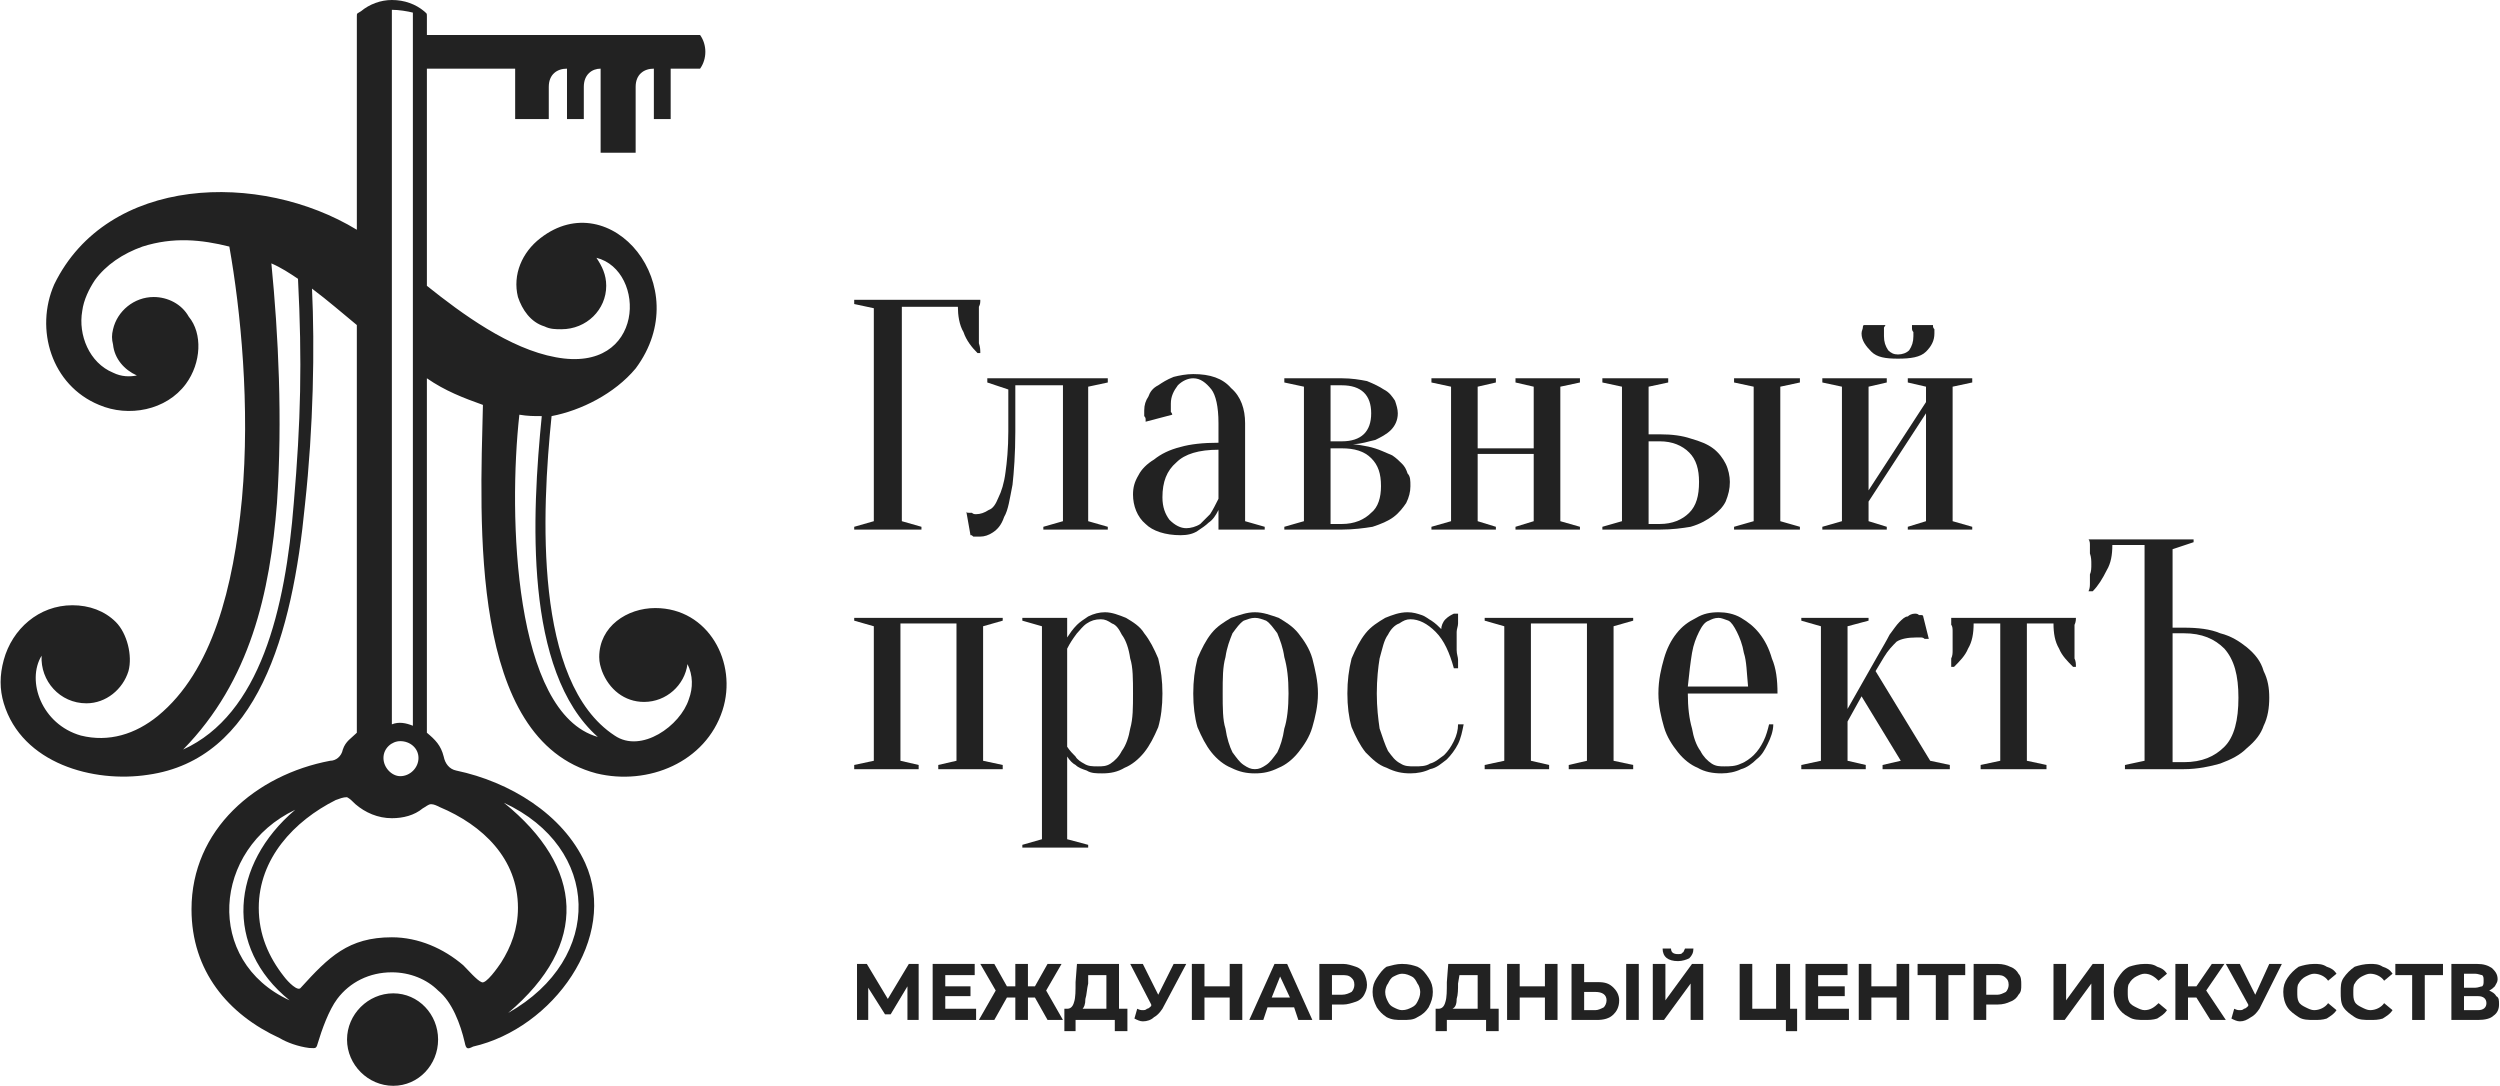 <?xml version="1.0" encoding="UTF-8"?>
<!DOCTYPE svg PUBLIC "-//W3C//DTD SVG 1.1//EN" "http://www.w3.org/Graphics/SVG/1.1/DTD/svg11.dtd">
<!-- Creator: CorelDRAW X8 -->
<svg xmlns="http://www.w3.org/2000/svg" xml:space="preserve" width="53.237mm" height="23.122mm" version="1.1" shape-rendering="geometricPrecision" text-rendering="geometricPrecision" image-rendering="optimizeQuality" fill-rule="evenodd" clip-rule="evenodd"
viewBox="0 0 1783 775"
 xmlns:xlink="http://www.w3.org/1999/xlink">
 <g id="Слой_x0020_1">
  <path fill="#222222" d="M280 775c18,0 32,-15 32,-33 0,-18 -14,-33 -32,-33 -18,0 -33,15 -33,33 0,18 15,33 33,33zm120 -540c18,0 32,-14 32,-31 0,-8 -3,-14 -7,-20 36,9 35,83 -29,71 -33,-6 -67,-31 -92,-51l0 -155 63 0 0 36 24 0 0 -23c0,-9 6,-13 13,-13l0 36 12 0 0 -23c0,-9 6,-13 12,-13l0 60 25 0 0 -47c0,-9 6,-13 13,-13l0 36 12 0 0 -36 21 0c5,-7 5,-17 0,-24l-195 0 0 -13c0,-3 0,-2 -2,-4 -6,-5 -14,-8 -23,-8 -8,0 -16,3 -22,8 -3,2 -3,1 -3,4l0 152c-69,-42 -178,-39 -216,39 -14,32 -2,72 32,86 21,9 48,4 62,-15 11,-15 12,-36 2,-48 -5,-9 -15,-14 -25,-14 -14,0 -26,10 -29,23 -1,4 -1,7 0,11 1,10 8,18 17,22 -5,1 -11,1 -17,-2 -17,-7 -25,-27 -22,-44 1,-8 5,-16 9,-22 8,-11 20,-19 34,-24 22,-7 42,-5 62,0 8,45 15,114 9,180 -6,63 -21,123 -60,155 -16,13 -35,19 -55,14 -28,-8 -39,-39 -28,-57 -1,18 13,34 32,34 14,0 26,-10 30,-23 3,-11 -1,-27 -9,-35 -8,-8 -19,-12 -31,-12 -24,0 -43,17 -49,39 -3,11 -3,21 0,31 13,43 64,57 103,51 78,-11 103,-100 112,-193 6,-55 7,-112 5,-154 12,9 21,17 32,26l0 291c-4,4 -8,6 -10,12 -1,5 -5,8 -9,8 -53,10 -99,49 -99,106 0,44 26,75 63,92 5,3 13,6 21,7 4,0 5,1 6,-3 3,-10 8,-24 14,-32 9,-12 23,-19 39,-19 13,0 25,5 33,13 10,8 16,24 19,37 1,5 2,5 6,3 57,-13 104,-78 80,-131 -16,-35 -54,-58 -92,-66 -5,-1 -8,-5 -9,-10 -2,-8 -6,-12 -12,-17l0 -253c13,9 26,14 40,19 -2,84 -10,239 81,263 37,9 78,-8 90,-45 11,-34 -10,-73 -48,-73 -20,0 -40,13 -40,35 0,4 1,7 2,10 5,13 16,22 30,22 16,0 29,-12 31,-27 4,8 4,17 1,25 -6,19 -34,39 -53,26 -58,-38 -52,-160 -45,-228 21,-4 45,-16 60,-34 44,-59 -18,-132 -68,-93 -13,10 -20,26 -16,42 3,9 9,18 19,21 4,2 8,2 12,2zm-106 283l0 -509c-4,-1 -10,-2 -15,-2l0 510c5,-2 10,-1 15,1zm92 -221c-7,70 -13,182 40,229 -60,-17 -64,-158 -56,-230 6,1 10,1 16,1zm-101 232c-6,0 -12,5 -12,12 0,7 6,13 12,13 7,0 13,-6 13,-13 0,-7 -6,-12 -13,-12zm-92 -341c7,3 13,7 19,11 3,59 2,102 -3,160 -6,76 -24,151 -79,176 48,-49 62,-112 67,-176 4,-60 1,-120 -4,-171zm60 386c7,6 16,10 26,10 8,0 16,-2 22,-7 2,-1 4,-3 6,-3 2,0 4,1 6,2 31,13 56,37 56,72 0,15 -5,28 -12,39 -2,3 -11,16 -14,14 -3,-1 -10,-9 -13,-12 -14,-12 -32,-20 -51,-20 -31,0 -45,14 -65,36 -2,3 -9,-4 -12,-8 -11,-14 -18,-30 -18,-49 0,-35 25,-62 55,-77 3,-1 5,-2 8,-2 2,1 4,3 6,5zm106 -1c57,46 61,101 3,150 69,-39 66,-118 -3,-150zm-153 141c-47,-38 -42,-97 4,-136 -59,28 -65,108 -4,136z"/>
  <polygon fill="#222222" fill-rule="nonzero" points="609,441 715,441 715,443 701,447 701,543 715,546 715,549 669,549 669,546 682,543 682,445 642,445 642,543 655,546 655,549 609,549 609,546 623,543 623,447 609,443 "/>
  <path id="1" fill="#222222" fill-rule="nonzero" d="M743 447l-14 -4 0 -2 32 0 0 14c2,-3 4,-6 7,-9 2,-2 5,-4 8,-6 4,-2 8,-3 12,-3 5,0 10,2 15,4 5,3 10,6 13,11 4,5 7,11 10,18 2,8 3,16 3,25 0,9 -1,17 -3,24 -3,7 -6,13 -10,18 -4,5 -9,9 -14,11 -5,3 -10,4 -16,4 -4,0 -8,0 -11,-2 -3,-1 -6,-2 -8,-4 -2,-1 -4,-3 -6,-6l0 59 15 4 0 2 -47 0 0 -2 14 -4 0 -152zm40 100c3,0 6,0 9,-2 3,-2 6,-5 8,-9 3,-4 5,-10 6,-16 2,-7 2,-15 2,-25 0,-10 0,-19 -2,-25 -1,-7 -3,-13 -6,-17 -2,-4 -4,-7 -7,-8 -3,-2 -5,-3 -8,-3 -4,0 -7,1 -10,3 -3,2 -5,5 -7,7 -3,4 -5,7 -7,11l0 70c2,3 4,5 6,7 1,2 4,4 6,5 3,2 6,2 10,2z"/>
  <path id="2" fill="#222222" fill-rule="nonzero" d="M895 441c-3,0 -5,1 -8,2 -3,2 -5,5 -8,9 -2,5 -4,10 -5,17 -2,7 -2,15 -2,26 0,10 0,19 2,25 1,7 3,13 5,17 3,4 5,7 8,9 3,2 5,3 8,3 3,0 5,-1 8,-3 3,-2 5,-5 8,-9 2,-4 4,-10 5,-17 2,-6 3,-15 3,-25 0,-11 -1,-19 -3,-26 -1,-7 -3,-12 -5,-17 -3,-4 -5,-7 -8,-9 -3,-1 -5,-2 -8,-2zm0 -4c6,0 11,2 17,4 5,3 10,6 14,11 4,5 8,11 10,18 2,8 4,16 4,25 0,9 -2,17 -4,24 -2,7 -6,13 -10,18 -4,5 -9,9 -14,11 -6,3 -11,4 -17,4 -6,0 -11,-1 -17,-4 -5,-2 -10,-6 -14,-11 -4,-5 -7,-11 -10,-18 -2,-7 -3,-15 -3,-24 0,-9 1,-17 3,-25 3,-7 6,-13 10,-18 4,-5 9,-8 14,-11 6,-2 11,-4 17,-4z"/>
  <path id="3" fill="#222222" fill-rule="nonzero" d="M1006 442c-3,0 -5,1 -8,3 -3,1 -6,4 -8,8 -3,4 -4,10 -6,17 -1,6 -2,15 -2,25 0,10 1,18 2,25 2,6 4,12 6,16 3,4 5,7 9,9 3,2 6,2 10,2 4,0 8,0 11,-2 4,-1 7,-4 10,-6 3,-3 5,-6 7,-10 2,-4 3,-8 3,-12l4 0c-1,5 -2,10 -4,14 -2,4 -5,8 -8,11 -4,3 -7,6 -12,7 -4,2 -9,3 -14,3 -6,0 -11,-1 -17,-4 -6,-2 -10,-6 -15,-11 -4,-5 -7,-11 -10,-18 -2,-7 -3,-15 -3,-24 0,-9 1,-17 3,-25 3,-7 6,-13 10,-18 4,-5 9,-8 14,-11 5,-2 10,-4 16,-4 4,0 7,1 10,2 3,1 5,3 7,4 3,2 5,4 7,6 0,-2 1,-5 3,-7 2,-2 4,-3 6,-4l3 0c0,2 0,5 0,7 0,2 -1,4 -1,6 0,2 0,4 0,6 0,3 0,5 0,7 0,3 1,5 1,7 0,2 0,4 0,6l-3 0c-3,-11 -7,-20 -13,-26 -6,-6 -12,-9 -18,-9z"/>
  <polygon id="4" fill="#222222" fill-rule="nonzero" points="1059,441 1165,441 1165,443 1151,447 1151,543 1165,546 1165,549 1119,549 1119,546 1132,543 1132,445 1092,445 1092,543 1105,546 1105,549 1059,549 1059,546 1073,543 1073,447 1059,443 "/>
  <path id="5" fill="#222222" fill-rule="nonzero" d="M1204 495c0,10 1,18 3,25 1,6 3,12 6,16 2,4 5,7 8,9 3,2 6,2 9,2 4,0 8,0 12,-2 3,-1 7,-4 9,-6 3,-3 5,-6 7,-10 2,-4 3,-8 4,-12l3 0c0,5 -2,10 -4,14 -2,4 -4,8 -8,11 -3,3 -7,6 -11,7 -4,2 -9,3 -14,3 -6,0 -12,-1 -17,-4 -5,-2 -10,-6 -14,-11 -4,-5 -8,-11 -10,-18 -2,-7 -4,-15 -4,-24 0,-10 2,-18 4,-25 2,-7 5,-13 9,-18 4,-5 8,-8 14,-11 5,-3 10,-4 16,-4 5,0 11,1 16,4 5,3 9,6 13,11 4,5 7,11 9,18 3,7 4,15 4,25l-64 0zm22 -54c-3,0 -5,1 -7,2 -3,1 -5,4 -7,8 -2,4 -4,9 -5,15 -1,6 -2,14 -3,24l43 0c-1,-10 -1,-18 -3,-24 -1,-6 -3,-11 -5,-15 -2,-4 -4,-7 -6,-8 -3,-1 -5,-2 -7,-2z"/>
  <path id="6" fill="#222222" fill-rule="nonzero" d="M1328 497l-10 18 0 28 13 3 0 3 -46 0 0 -3 14 -3 0 -96 -14 -4 0 -2 48 0 0 2 -15 4 0 59 21 -37c4,-7 7,-12 9,-16 3,-4 5,-7 7,-9 2,-2 4,-4 6,-4 1,-1 3,-2 5,-2 1,0 2,0 3,1 0,0 1,0 1,0 1,0 2,0 2,1l4 16c-1,0 -2,0 -3,0 -1,-1 -2,-1 -3,-1 -1,0 -2,0 -3,0 -6,0 -11,1 -14,3 -3,3 -6,6 -9,11l-6 10 39 64 14 3 0 3 -48 0 0 -3 13 -3 -28 -46z"/>
  <path id="7" fill="#222222" fill-rule="nonzero" d="M1481 441c0,1 0,3 -1,5 0,1 0,3 0,5 0,2 0,5 0,7 0,2 0,4 0,6 0,2 0,4 0,6 1,2 1,4 1,6l-2 0c-4,-4 -8,-8 -10,-13 -3,-5 -4,-11 -4,-18l-19 0 0 98 14 3 0 3 -47 0 0 -3 14 -3 0 -98 -19 0c0,7 -1,13 -4,18 -2,5 -6,9 -10,13l-2 0c0,-2 0,-4 0,-6 1,-2 1,-4 1,-6 0,-2 0,-4 0,-6 0,-2 0,-5 0,-7 0,-2 0,-4 -1,-5 0,-2 0,-4 0,-5l89 0z"/>
  <path id="8" fill="#222222" fill-rule="nonzero" d="M1558 448c10,0 19,1 26,4 8,2 14,6 19,10 6,5 10,10 12,17 3,6 4,12 4,19 0,7 -1,14 -4,20 -2,6 -6,11 -12,16 -5,5 -11,8 -19,11 -7,2 -16,4 -26,4l-42 0 0 -3 14 -3 0 -154 -23 0c0,7 -1,13 -4,18 -3,6 -6,11 -10,15l-3 0c1,-2 1,-4 1,-6 0,-2 0,-4 0,-6 1,-2 1,-5 1,-7 0,-3 0,-5 -1,-8 0,-2 0,-4 0,-6 0,-1 0,-3 -1,-4l75 0 0 2 -15 5 0 56 8 0zm-8 96l8 0c13,0 22,-4 29,-11 7,-7 10,-19 10,-35 0,-16 -3,-27 -10,-35 -7,-7 -16,-11 -29,-11l-8 0 0 92z"/>
  <path fill="#222222" fill-rule="nonzero" d="M643 372l14 4 0 2 -48 0 0 -2 14 -4 0 -152 -14 -3 0 -3 90 0c0,2 0,3 -1,5 0,2 0,4 0,6 0,2 0,5 0,8 0,2 0,4 0,6 0,3 0,5 0,6 1,3 1,5 1,7l-2 0c-4,-4 -8,-9 -10,-15 -3,-5 -4,-12 -4,-18l-40 0 0 153z"/>
  <path id="1" fill="#222222" fill-rule="nonzero" d="M704 270l86 0 0 3 -14 3 0 96 14 4 0 2 -46 0 0 -2 14 -4 0 -97 -34 0 0 33c0,16 -1,29 -2,38 -2,10 -3,18 -6,23 -2,6 -5,9 -8,11 -3,2 -6,3 -9,3 -1,0 -2,0 -3,0 0,0 -1,0 -2,0 -1,-1 -1,-1 -2,-1l-3 -17c0,1 1,1 2,1 1,0 1,0 2,0 1,1 2,1 3,1 3,0 6,-1 9,-3 3,-1 5,-4 7,-9 2,-4 4,-10 5,-18 1,-7 2,-17 2,-29l0 -30 -15 -5 0 -3z"/>
  <path id="2" fill="#222222" fill-rule="nonzero" d="M869 321c-14,0 -24,3 -30,9 -7,6 -10,14 -10,25 0,7 2,12 5,16 4,4 8,6 12,6 3,0 7,-1 10,-3 2,-2 5,-5 7,-7 2,-3 4,-7 6,-11l0 -35zm-18 -51c-4,0 -8,2 -11,5 -3,4 -5,8 -5,13 0,1 0,2 0,3 0,1 0,2 0,3 1,1 1,2 1,2l-19 5c0,0 0,-1 0,-2 0,-1 -1,-2 -1,-2 0,-1 0,-3 0,-4 0,-4 1,-7 3,-10 1,-3 3,-6 7,-8 3,-2 6,-4 11,-6 4,-1 9,-2 14,-2 12,0 21,3 27,10 7,6 10,15 10,25l0 70 14 4 0 2 -33 0 0 -14c-2,4 -4,7 -7,9 -2,2 -5,4 -8,6 -3,2 -7,3 -12,3 -11,0 -20,-3 -25,-8 -6,-5 -9,-13 -9,-21 0,-5 1,-9 4,-14 2,-4 6,-8 11,-11 5,-4 11,-7 19,-9 7,-2 16,-3 27,-3l0 -14c0,-12 -2,-20 -5,-24 -4,-5 -8,-8 -13,-8z"/>
  <path id="3" fill="#222222" fill-rule="nonzero" d="M916 376l14 -4 0 -96 -14 -3 0 -3 41 0c7,0 13,1 18,2 5,2 9,4 12,6 4,2 6,5 8,8 1,3 2,6 2,9 0,5 -2,9 -5,12 -3,3 -7,5 -11,7 -5,1 -10,3 -16,3 8,1 14,2 21,5 2,1 5,2 7,3 3,2 5,4 7,6 2,2 3,4 4,7 2,2 2,5 2,9 0,4 -1,8 -3,12 -2,3 -5,7 -9,10 -4,3 -9,5 -15,7 -6,1 -14,2 -22,2l-41 0 0 -2zm33 -101l0 40 8 0c14,0 21,-7 21,-20 0,-13 -7,-20 -21,-20l-8 0zm0 99l8 0c9,0 16,-3 21,-8 5,-4 7,-11 7,-19 0,-9 -2,-15 -7,-20 -5,-5 -12,-7 -21,-7l-8 0 0 54z"/>
  <polygon id="4" fill="#222222" fill-rule="nonzero" points="1081,273 1081,270 1127,270 1127,273 1113,276 1113,372 1127,376 1127,378 1081,378 1081,376 1094,372 1094,324 1054,324 1054,372 1067,376 1067,378 1021,378 1021,376 1035,372 1035,276 1021,273 1021,270 1067,270 1067,273 1054,276 1054,320 1094,320 1094,276 "/>
  <path id="5" fill="#222222" fill-rule="nonzero" d="M1184 310c9,0 16,1 22,3 7,2 12,4 16,7 4,3 7,7 9,11 2,4 3,9 3,13 0,5 -1,9 -3,14 -2,4 -5,7 -9,10 -4,3 -9,6 -16,8 -6,1 -13,2 -22,2l-41 0 0 -2 14 -4 0 -96 -14 -3 0 -3 47 0 0 3 -14 3 0 34 8 0zm-8 5l0 59 8 0c9,0 16,-3 21,-8 5,-5 7,-12 7,-22 0,-9 -2,-16 -7,-21 -5,-5 -12,-8 -21,-8l-8 0zm94 57l14 4 0 2 -47 0 0 -2 14 -4 0 -96 -14 -3 0 -3 47 0 0 3 -14 3 0 96z"/>
  <path id="6" fill="#222222" fill-rule="nonzero" d="M1354 253c3,0 6,-1 8,-3 2,-3 3,-6 3,-10 0,-1 0,-2 0,-3 -1,-1 -1,-2 -1,-3 0,-1 0,-1 0,-2l15 0c0,0 0,1 0,1 0,1 1,2 1,2 0,1 0,2 0,3 0,5 -2,9 -6,13 -4,4 -11,5 -20,5 -9,0 -15,-1 -19,-5 -4,-4 -7,-8 -7,-13 0,-2 1,-3 1,-5 0,0 0,-1 1,-1l15 0c0,1 -1,1 -1,2 0,1 0,2 0,3 0,1 0,2 0,3 0,4 1,7 3,10 2,2 4,3 7,3zm7 20l0 -3 46 0 0 3 -14 3 0 96 14 4 0 2 -46 0 0 -2 13 -4 0 -77 -41 63 0 14 13 4 0 2 -46 0 0 -2 14 -4 0 -96 -14 -3 0 -3 46 0 0 3 -13 3 0 74 41 -63 0 -11 -13 -3z"/>
  <polygon fill="#222222" fill-rule="nonzero" points="647,728 647,704 635,724 631,724 619,705 619,728 611,728 611,688 618,688 633,713 648,688 655,688 655,728 "/>
  <polygon id="1" fill="#222222" fill-rule="nonzero" points="696,720 696,728 665,728 665,688 695,688 695,696 674,696 674,704 692,704 692,711 674,711 674,720 "/>
  <polygon id="2" fill="#222222" fill-rule="nonzero" points="738,712 733,712 733,728 724,728 724,712 718,712 709,728 698,728 710,707 699,688 709,688 718,704 724,704 724,688 733,688 733,704 738,704 747,688 757,688 746,707 758,728 747,728 "/>
  <path id="3" fill="#222222" fill-rule="nonzero" d="M804 720l0 16 -9 0 0 -8 -28 0 0 8 -8 0 0 -16 2 0c2,0 4,-1 5,-5 1,-3 1,-8 1,-14l1 -13 30 0 0 32 6 0zm-28 -18c-1,4 -1,8 -2,11 0,4 -1,6 -2,7l17 0 0 -24 -13 0 0 6z"/>
  <path id="4" fill="#222222" fill-rule="nonzero" d="M846 688l-17 32c-2,3 -4,5 -6,6 -2,2 -5,3 -8,3 -2,0 -4,-1 -6,-2l2 -7c2,1 3,1 4,1 1,0 2,0 3,-1 1,0 2,-1 3,-2l0 -1 -15 -29 9 0 11 22 11 -22 9 0z"/>
  <polygon id="5" fill="#222222" fill-rule="nonzero" points="886,688 886,728 877,728 877,712 859,712 859,728 850,728 850,688 859,688 859,704 877,704 877,688 "/>
  <path id="6" fill="#222222" fill-rule="nonzero" d="M923 719l-19 0 -3 9 -10 0 18 -40 9 0 18 40 -10 0 -3 -9zm-3 -7l-7 -15 -6 15 13 0z"/>
  <path id="7" fill="#222222" fill-rule="nonzero" d="M958 688c3,0 6,1 9,2 3,1 5,3 6,5 1,2 2,5 2,8 0,3 -1,5 -2,7 -1,2 -3,4 -6,5 -3,1 -6,2 -9,2l-8 0 0 11 -9 0 0 -40 17 0zm-1 22c3,0 5,-1 7,-2 1,-1 2,-3 2,-5 0,-3 -1,-4 -2,-5 -2,-2 -4,-2 -7,-2l-7 0 0 14 7 0z"/>
  <path id="8" fill="#222222" fill-rule="nonzero" d="M1000 728c-4,0 -7,0 -11,-2 -3,-2 -5,-4 -7,-7 -2,-4 -3,-7 -3,-11 0,-4 1,-7 3,-10 2,-3 4,-6 7,-8 4,-1 7,-2 11,-2 5,0 8,1 11,2 4,2 6,5 8,8 2,3 3,6 3,10 0,4 -1,7 -3,11 -2,3 -4,5 -8,7 -3,2 -6,2 -11,2zm0 -7c3,0 5,-1 7,-2 2,-1 3,-2 4,-4 1,-2 2,-4 2,-7 0,-2 -1,-5 -2,-6 -1,-2 -2,-4 -4,-5 -2,-1 -4,-2 -7,-2 -2,0 -4,1 -6,2 -2,1 -3,3 -4,5 -1,1 -2,4 -2,6 0,3 1,5 2,7 1,2 2,3 4,4 2,1 4,2 6,2z"/>
  <path id="9" fill="#222222" fill-rule="nonzero" d="M1069 720l0 16 -9 0 0 -8 -28 0 0 8 -8 0 0 -16 2 0c2,0 4,-1 5,-5 1,-3 1,-8 1,-14l1 -13 30 0 0 32 6 0zm-29 -18c0,4 0,8 -1,11 0,4 -1,6 -3,7l18 0 0 -24 -13 0 -1 6z"/>
  <polygon id="10" fill="#222222" fill-rule="nonzero" points="1111,688 1111,728 1102,728 1102,712 1084,712 1084,728 1075,728 1075,688 1084,688 1084,704 1102,704 1102,688 "/>
  <path id="11" fill="#222222" fill-rule="nonzero" d="M1140 701c5,0 8,1 11,4 2,2 4,5 4,9 0,5 -2,8 -4,10 -3,3 -7,4 -12,4l-18 0 0 -40 9 0 0 13 10 0zm-2 20c2,0 4,-1 6,-2 1,-1 2,-3 2,-5 0,-4 -3,-6 -8,-6l-8 0 0 13 8 0zm22 -33l9 0 0 40 -9 0 0 -40z"/>
  <path id="12" fill="#222222" fill-rule="nonzero" d="M1179 688l9 0 0 26 19 -26 8 0 0 40 -9 0 0 -26 -19 26 -8 0 0 -40zm18 -2c-7,0 -11,-3 -11,-9l6 0c0,3 2,4 5,4 1,0 3,0 3,-1 1,0 1,-1 2,-3l6 0c0,3 -1,5 -3,7 -2,1 -5,2 -8,2z"/>
  <polygon id="13" fill="#222222" fill-rule="nonzero" points="1282,720 1282,736 1274,736 1274,728 1241,728 1241,688 1250,688 1250,720 1267,720 1267,688 1277,688 1277,720 "/>
  <polygon id="14" fill="#222222" fill-rule="nonzero" points="1319,720 1319,728 1288,728 1288,688 1318,688 1318,696 1297,696 1297,704 1316,704 1316,711 1297,711 1297,720 "/>
  <polygon id="15" fill="#222222" fill-rule="nonzero" points="1362,688 1362,728 1353,728 1353,712 1335,712 1335,728 1326,728 1326,688 1335,688 1335,704 1353,704 1353,688 "/>
  <polygon id="16" fill="#222222" fill-rule="nonzero" points="1402,696 1390,696 1390,728 1381,728 1381,696 1368,696 1368,688 1402,688 "/>
  <path id="17" fill="#222222" fill-rule="nonzero" d="M1425 688c4,0 7,1 9,2 3,1 5,3 6,5 2,2 2,5 2,8 0,3 0,5 -2,7 -1,2 -3,4 -6,5 -2,1 -5,2 -9,2l-8 0 0 11 -9 0 0 -40 17 0zm0 22c2,0 4,-1 6,-2 1,-1 2,-3 2,-5 0,-3 -1,-4 -2,-5 -2,-2 -4,-2 -6,-2l-8 0 0 14 8 0z"/>
  <polygon id="18" fill="#222222" fill-rule="nonzero" points="1465,688 1474,688 1474,714 1493,688 1501,688 1501,728 1492,728 1492,702 1473,728 1465,728 "/>
  <path id="19" fill="#222222" fill-rule="nonzero" d="M1530 728c-4,0 -8,0 -11,-2 -4,-2 -6,-4 -8,-7 -2,-3 -3,-7 -3,-11 0,-4 1,-7 3,-10 2,-3 4,-6 8,-8 3,-1 7,-2 11,-2 3,0 6,0 9,2 3,1 5,2 7,5l-6 5c-3,-3 -6,-5 -10,-5 -2,0 -4,1 -6,2 -2,1 -4,3 -5,5 -1,1 -1,4 -1,6 0,3 0,5 1,7 1,2 3,3 5,4 2,1 4,2 6,2 4,0 7,-2 10,-5l6 5c-2,3 -4,4 -7,6 -3,1 -6,1 -9,1z"/>
  <polygon id="20" fill="#222222" fill-rule="nonzero" points="1567,712 1561,712 1561,728 1552,728 1552,688 1561,688 1561,704 1567,704 1578,688 1587,688 1574,707 1588,728 1577,728 "/>
  <path id="21" fill="#222222" fill-rule="nonzero" d="M1628 688l-16 32c-2,3 -4,5 -6,6 -3,2 -5,3 -8,3 -2,0 -4,-1 -6,-2l2 -7c2,1 3,1 4,1 1,0 2,0 3,-1 1,0 2,-1 3,-2l0 -1 -16 -29 10 0 11 22 10 -22 9 0z"/>
  <path id="22" fill="#222222" fill-rule="nonzero" d="M1651 728c-4,0 -8,0 -11,-2 -3,-2 -6,-4 -8,-7 -2,-3 -3,-7 -3,-11 0,-4 1,-7 3,-10 2,-3 5,-6 8,-8 3,-1 7,-2 11,-2 3,0 6,0 9,2 3,1 5,2 7,5l-6 5c-2,-3 -6,-5 -10,-5 -2,0 -4,1 -6,2 -2,1 -4,3 -5,5 -1,1 -1,4 -1,6 0,3 0,5 1,7 1,2 3,3 5,4 2,1 4,2 6,2 4,0 8,-2 10,-5l6 5c-2,3 -4,4 -7,6 -3,1 -6,1 -9,1z"/>
  <path id="23" fill="#222222" fill-rule="nonzero" d="M1691 728c-4,0 -8,0 -11,-2 -3,-2 -6,-4 -8,-7 -2,-3 -2,-7 -2,-11 0,-4 0,-7 2,-10 2,-3 5,-6 8,-8 3,-1 7,-2 11,-2 3,0 6,0 9,2 3,1 5,2 7,5l-6 5c-2,-3 -6,-5 -10,-5 -2,0 -4,1 -6,2 -2,1 -4,3 -5,5 -1,1 -1,4 -1,6 0,3 0,5 1,7 1,2 3,3 5,4 2,1 4,2 6,2 4,0 8,-2 10,-5l6 5c-2,3 -4,4 -7,6 -3,1 -6,1 -9,1z"/>
  <polygon id="24" fill="#222222" fill-rule="nonzero" points="1743,696 1730,696 1730,728 1721,728 1721,696 1709,696 1709,688 1743,688 "/>
  <path id="25" fill="#222222" fill-rule="nonzero" d="M1776 707c2,1 4,2 5,4 2,1 2,3 2,6 0,3 -1,6 -4,8 -2,2 -6,3 -11,3l-19 0 0 -40 18 0c5,0 8,1 11,3 2,2 4,4 4,8 0,2 -1,3 -2,5 -1,1 -2,2 -4,3zm-18 -2l8 0c2,0 4,-1 5,-1 1,-1 1,-2 1,-4 0,-2 0,-3 -1,-4 -1,0 -3,-1 -5,-1l-8 0 0 10zm10 16c4,0 6,-2 6,-5 0,-3 -2,-5 -6,-5l-10 0 0 10 10 0z"/>
 </g>
</svg>
